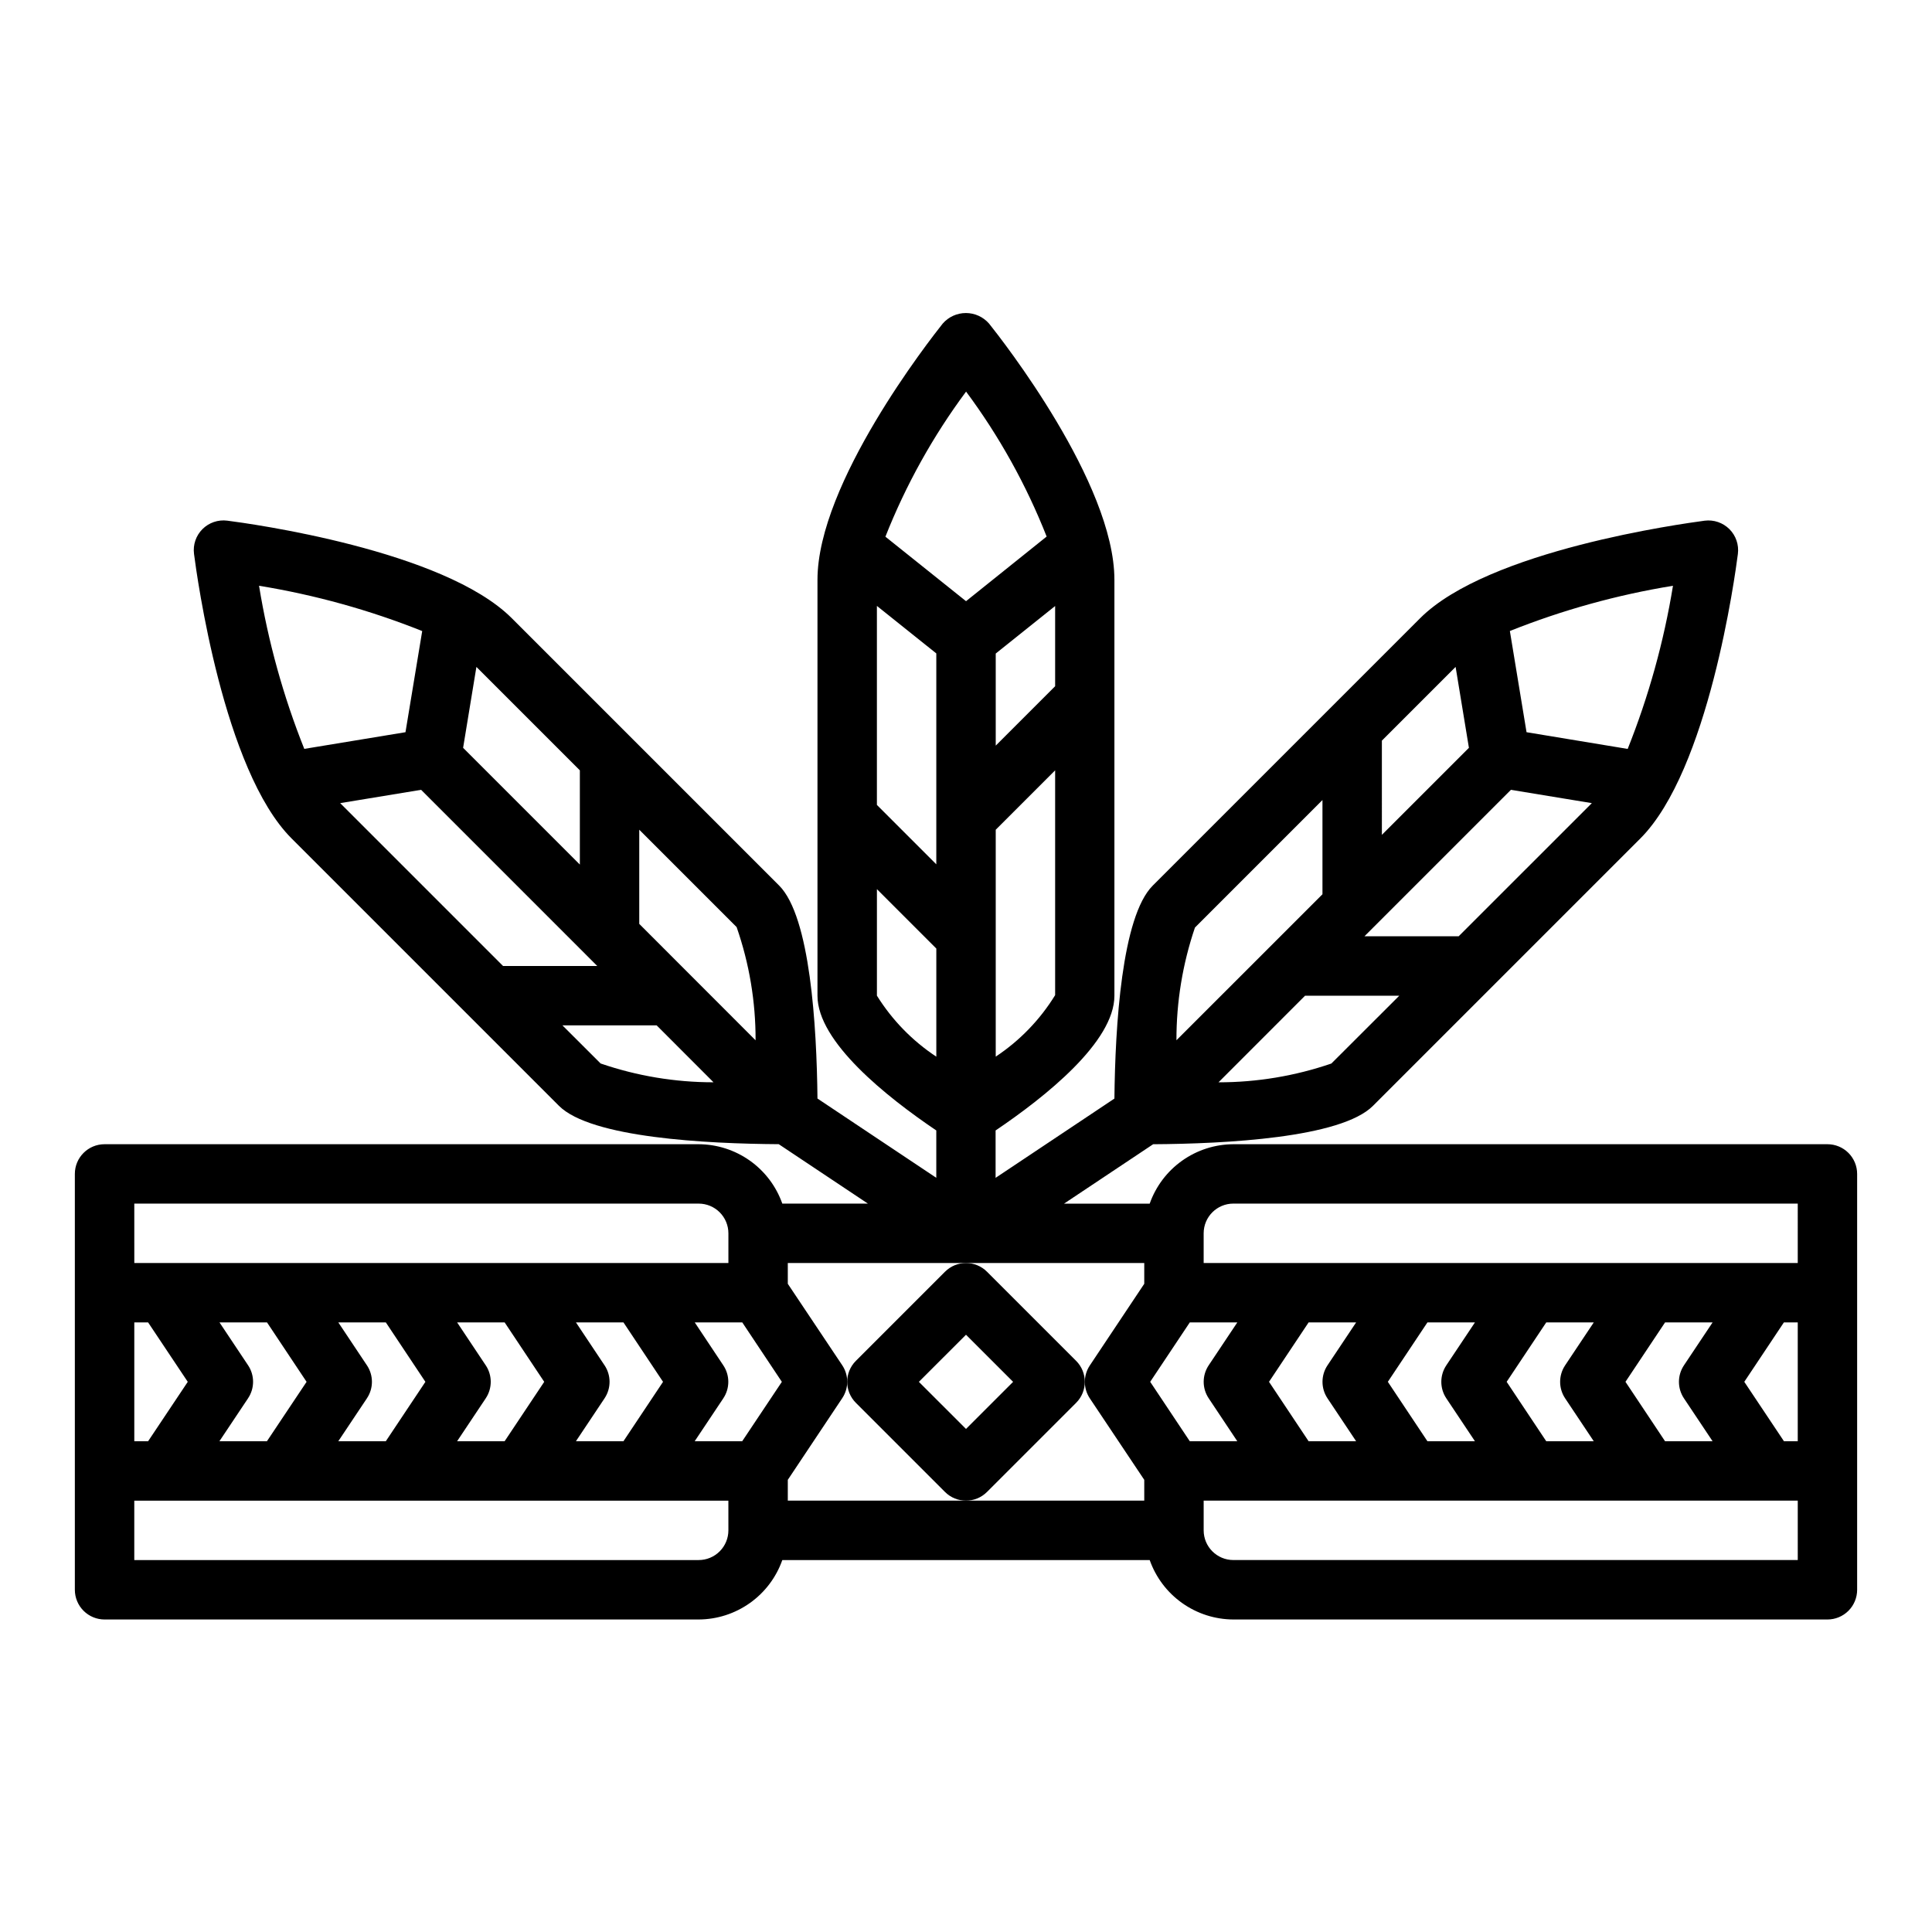 <?xml version="1.0" encoding="UTF-8"?>
<!-- Uploaded to: ICON Repo, www.svgrepo.com, Generator: ICON Repo Mixer Tools -->
<svg fill="#000000" width="800px" height="800px" version="1.1" viewBox="144 144 512 512" xmlns="http://www.w3.org/2000/svg">
 <g>
  <path d="m628.29 447.23h-157.44c-4.867 0.02-9.609 1.543-13.578 4.363-3.969 2.816-6.969 6.793-8.59 11.383h-22.703l23.617-15.742c19.129-0.117 49.773-1.676 58.254-10.172l70.848-70.848c18.105-18.105 25.113-69.605 25.859-75.414v-0.004c0.309-2.418-0.52-4.844-2.242-6.566-1.727-1.723-4.148-2.551-6.566-2.242-5.809 0.789-57.34 7.777-75.414 25.859l-70.848 70.848c-8.227 8.227-9.949 37.242-10.156 56.441l-31.488 21.004v-12.555c13.16-8.895 31.488-23.457 31.488-35.715v-110.21c0-25.641-29.812-63.645-33.211-67.895l-0.004-0.004c-1.543-1.781-3.789-2.805-6.144-2.805-2.359 0-4.606 1.023-6.148 2.805-3.371 4.25-33.184 42.258-33.184 67.898v110.21c0 12.258 18.324 26.82 31.488 35.715v12.547l-31.488-21.004c-0.203-19.199-1.93-48.215-10.156-56.441l-70.848-70.848c-18.105-18.105-69.605-25.113-75.414-25.859h0.004c-2.418-0.309-4.844 0.52-6.57 2.242-1.723 1.723-2.551 4.148-2.238 6.566 0.746 5.809 7.777 57.34 25.859 75.414l70.848 70.848c8.492 8.492 39.141 10.051 58.254 10.172l23.617 15.742-22.676 0.004c-1.621-4.59-4.625-8.562-8.59-11.379-3.969-2.816-8.711-4.34-13.578-4.359h-157.44c-4.348 0-7.875 3.523-7.875 7.871v110.21c0 2.086 0.832 4.09 2.309 5.566 1.477 1.477 3.477 2.305 5.566 2.305h157.44c4.867-0.02 9.609-1.543 13.578-4.363 3.969-2.816 6.969-6.793 8.59-11.383h97.363c1.621 4.59 4.621 8.566 8.59 11.383 3.969 2.82 8.711 4.344 13.578 4.363h157.44c2.086 0 4.09-0.828 5.566-2.305 1.473-1.477 2.305-3.481 2.305-5.566v-110.21c0-2.086-0.832-4.09-2.305-5.566-1.477-1.477-3.481-2.305-5.566-2.305zm-131.46-21.387c-9.625 3.305-19.734 4.988-29.914 4.981l22.941-22.953h24.969zm90.527-126.61c-2.414 14.805-6.438 29.305-12.004 43.238l-26.805-4.43-4.418-26.82h0.004c13.926-5.559 28.422-9.578 43.223-11.988zm-77.145 41.043 19.539-19.539 3.527 21.445-23.066 23.062zm34.195 13.035 21.445 3.527-35.285 35.281h-24.969zm-83.734 36.504 33.793-33.797v24.969l-38.695 38.688c-0.023-10.156 1.637-20.246 4.902-29.859zm-190.42-69.078 27.414 27.41v24.969l-30.938-30.938zm-57.605-21.504c14.809 2.414 29.309 6.438 43.242 12.004l-4.434 26.805-26.82 4.418v-0.004c-5.559-13.93-9.578-28.422-11.988-43.223zm64.66 100.76-43.156-43.156 21.445-3.527 46.68 46.684zm25.867 25.844-10.121-10.102h24.969l15.066 15.082c-10.18 0.008-20.285-1.676-29.914-4.981zm10.234-37v-24.953l25.805 25.805c3.356 9.645 5.055 19.785 5.023 30zm-133.82 74.133h149.57c2.09 0 4.094 0.828 5.566 2.305 1.477 1.477 2.309 3.477 2.309 5.566v7.871h-157.44zm124.63 42.863-7.586-11.379h12.594l10.484 15.746-10.492 15.742h-12.594l7.59-11.375h-0.004c1.77-2.641 1.77-6.09 0.008-8.738zm-31.488 0-7.586-11.379h12.594l10.484 15.746-10.492 15.742h-12.594l7.59-11.375h-0.004c1.77-2.641 1.77-6.09 0.008-8.738zm-31.488 0-7.586-11.379h12.594l10.484 15.746-10.492 15.742h-12.594l7.59-11.375h-0.004c1.77-2.641 1.773-6.09 0.008-8.738zm-31.488 0-7.586-11.379h12.594l10.484 15.746-10.508 15.742h-12.594l7.59-11.375h-0.004c1.773-2.641 1.781-6.086 0.023-8.738zm-30.164-11.379h3.66l10.508 15.746-10.508 15.742h-3.66zm157.44 55.105c0 2.09-0.832 4.09-2.309 5.566-1.473 1.477-3.477 2.305-5.566 2.305h-149.57v-15.742h157.44zm3.66-23.617h-12.594l7.59-11.375h-0.004c1.766-2.644 1.766-6.09 0-8.738l-7.566-11.375h12.594l10.488 15.746zm82.93-118.22c-4 6.508-9.375 12.07-15.742 16.293v-60.125l15.742-15.742zm0-81.867-15.742 15.742v-24.402l15.742-12.594zm-23.617-78.09 0.004-0.004c8.781 11.812 15.965 24.734 21.363 38.43l-21.363 17.129-21.363-17.09h-0.004c5.406-13.691 12.59-26.617 21.367-38.438zm-23.617 56.805 15.742 12.594v55.891l-15.742-15.742zm0.004 103.29v-28.23l15.742 15.742v28.656c-6.348-4.191-11.719-9.707-15.742-16.168zm70.848 76.359-14.422 21.633c-1.766 2.644-1.766 6.09 0 8.734l14.422 21.586v5.512h-94.465v-5.512l14.422-21.633c1.766-2.644 1.766-6.09 0-8.738l-14.422-21.582v-5.512h94.465zm1.574 25.977 10.492-15.742h12.594l-7.59 11.375 0.004-0.004c-1.766 2.648-1.766 6.094 0 8.738l7.582 11.375h-12.594zm171.61 47.23h-149.57c-4.348 0-7.871-3.523-7.871-7.871v-7.871h157.44zm-124.63-42.863 7.59 11.375h-12.594l-10.488-15.742 10.492-15.742h12.594l-7.59 11.375 0.004-0.004c-1.766 2.644-1.77 6.094-0.008 8.738zm31.488 0 7.59 11.375h-12.594l-10.488-15.742 10.492-15.742h12.594l-7.59 11.375 0.004-0.004c-1.766 2.644-1.77 6.094-0.008 8.738zm31.488 0 7.59 11.375h-12.594l-10.488-15.742 10.492-15.742h12.594l-7.59 11.375 0.004-0.004c-1.766 2.644-1.77 6.094-0.008 8.738zm31.488 0 7.59 11.375h-12.594l-10.488-15.742 10.492-15.742h12.594l-7.59 11.375 0.004-0.004c-1.77 2.644-1.77 6.094-0.008 8.738zm30.164 11.375h-3.66l-10.508-15.742 10.492-15.742 3.676-0.004zm0-47.23h-157.44v-7.871c0-4.348 3.523-7.871 7.871-7.871h149.57z"/>
  <path d="m429.18 515.77c3.074-3.074 3.074-8.059 0-11.133l-23.617-23.617c-3.074-3.07-8.055-3.07-11.129 0l-23.617 23.617c-3.074 3.074-3.074 8.059 0 11.133l23.617 23.617v-0.004c3.074 3.074 8.055 3.074 11.129 0zm-41.668-5.566 12.488-12.484 12.484 12.484-12.484 12.484z"/>
 </g>
</svg>